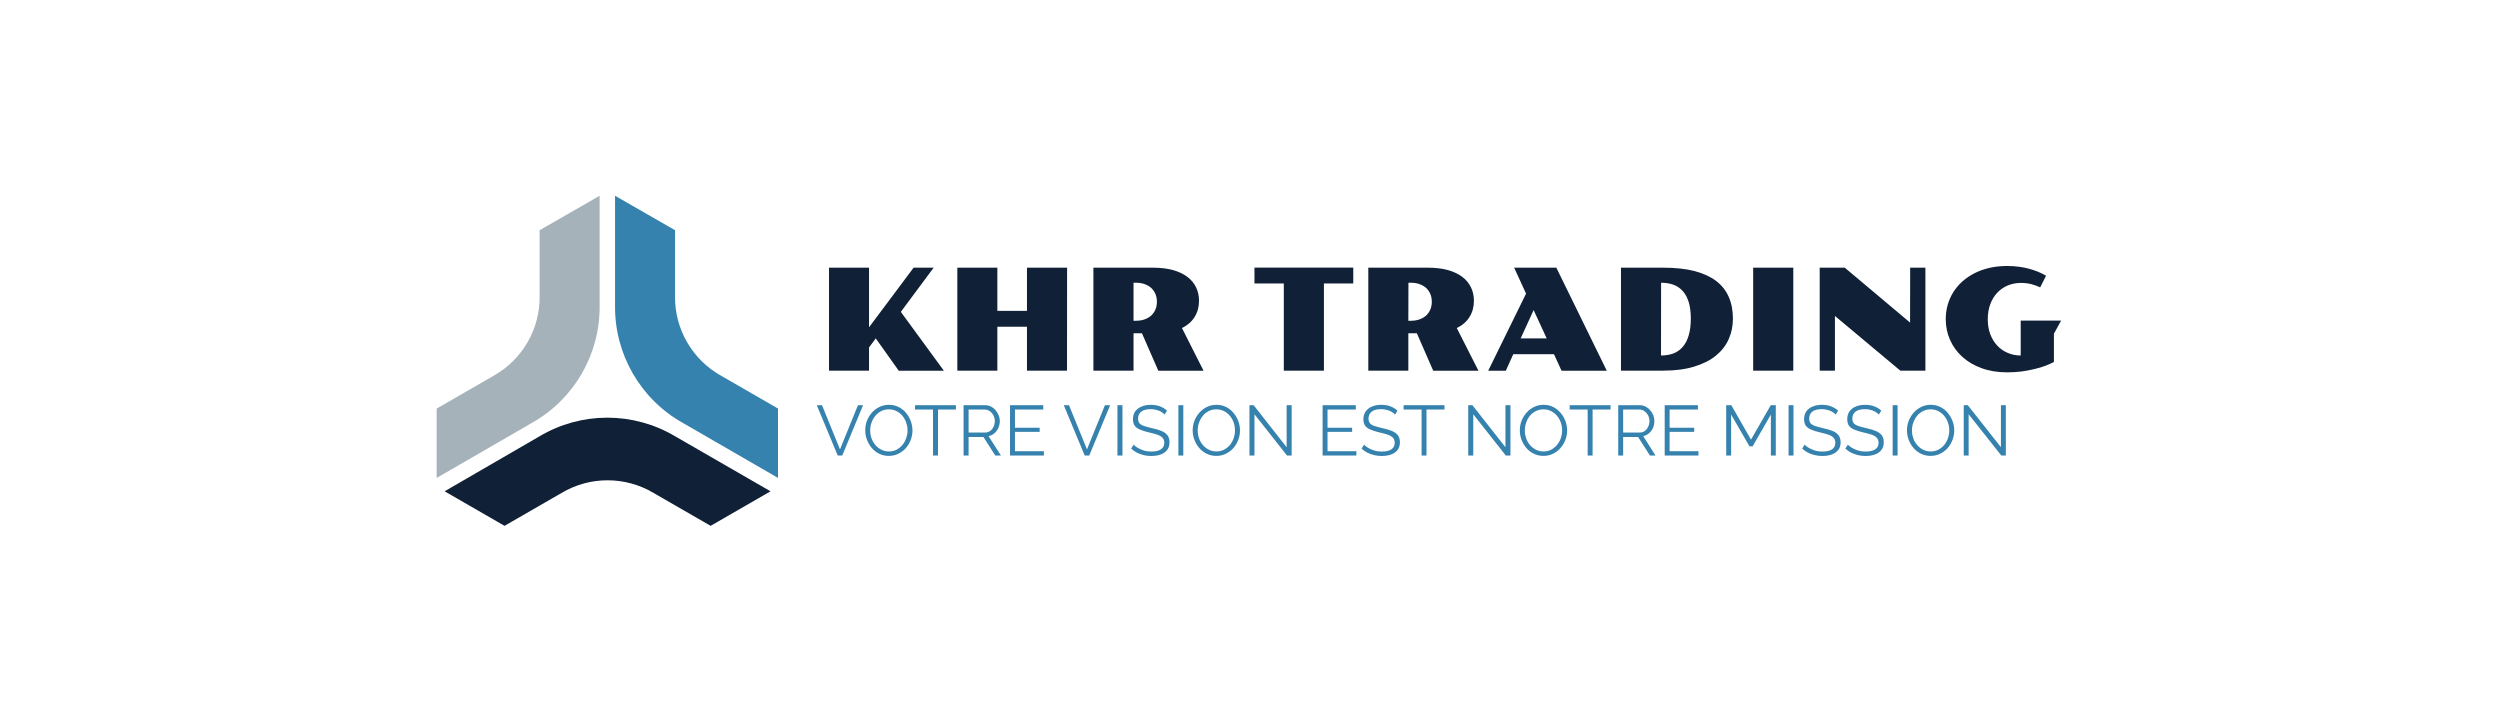 <svg xmlns="http://www.w3.org/2000/svg" version="1.1" xmlns:xlink="http://www.w3.org/1999/xlink" viewBox="0 0 19.259 5.559"><g transform="matrix(0.729,0,0,0.729,6.285,2.049)"><g transform="matrix(1,0,0,1,0,0)" clip-path="url(#SvgjsClipPath145639)"><g clip-path="url(#SvgjsClipPath145637a7ef5f09-c6cc-4b63-b0eb-1723b0966ef2)"><path d="M -3.923 2.381 L -3.29 2.746 L -2.688 2.399 C -2.388 2.22 -2.014 2.22 -1.714 2.399 L -1.112 2.746 L -0.479 2.381 L -1.485 1.801 C -1.928 1.537 -2.48 1.537 -2.922 1.801 Z" fill="#102036" transform="matrix(1,0,0,1,0,0)" fill-rule="evenodd"></path></g><g clip-path="url(#SvgjsClipPath145637a7ef5f09-c6cc-4b63-b0eb-1723b0966ef2)"><path d="M -2.122 -0.742 L -1.488 -0.378 L -1.488 0.317 C -1.493 0.666 -1.306 0.99 -1.001 1.16 L -0.399 1.507 L -0.399 2.24 L -1.403 1.66 C -1.853 1.409 -2.129 0.931 -2.122 0.415 Z" fill="#3682ae" transform="matrix(1,0,0,1,0,0)" fill-rule="evenodd"></path></g><g clip-path="url(#SvgjsClipPath145637a7ef5f09-c6cc-4b63-b0eb-1723b0966ef2)"><path d="M -4.007 2.24 L -4.007 1.507 L -3.405 1.16 C -3.101 0.989 -2.914 0.666 -2.919 0.317 L -2.919 -0.378 L -2.285 -0.742 L -2.285 0.415 C -2.278 0.931 -2.554 1.409 -3.004 1.66 Z" fill="#a5b2ba" transform="matrix(1,0,0,1,0,0)" fill-rule="evenodd"></path></g></g><g><path d="M 0.139 0.018 L 0.562 0.018 L 0.562 0.648 L 1.033 0.018 L 1.245 0.018 L 0.898 0.485 L 1.353 1.107 L 0.876 1.107 L 0.633 0.765 L 0.562 0.861 L 0.562 1.106 L 0.139 1.106 L 0.139 0.018 M 1.495 0.018 L 1.918 0.018 L 1.918 0.474 L 2.231 0.474 L 2.231 0.018 L 2.655 0.018 L 2.654 1.106 L 2.231 1.106 L 2.231 0.642 L 1.918 0.642 L 1.918 1.106 L 1.495 1.106 L 1.495 0.018 M 2.933 0.018 L 3.561 0.018 Q 3.683 0.018 3.774 0.043 Q 3.865 0.069 3.926 0.115 Q 3.987 0.161 4.018 0.226 Q 4.049 0.29 4.049 0.368 Q 4.049 0.464 4.003 0.538 Q 3.958 0.612 3.869 0.656 L 4.097 1.107 L 3.619 1.107 L 3.446 0.711 L 3.357 0.711 L 3.357 1.106 L 2.933 1.106 L 2.933 0.018 M 3.382 0.579 Q 3.434 0.579 3.475 0.564 Q 3.516 0.549 3.545 0.523 Q 3.573 0.496 3.589 0.459 Q 3.604 0.422 3.604 0.378 Q 3.604 0.334 3.589 0.297 Q 3.573 0.26 3.545 0.233 Q 3.516 0.207 3.475 0.192 Q 3.434 0.177 3.382 0.177 L 3.357 0.177 L 3.357 0.579 L 3.382 0.579 M 4.945 0.185 L 4.635 0.185 L 4.635 0.017 L 5.679 0.017 L 5.679 0.185 L 5.369 0.185 L 5.369 1.106 L 4.945 1.106 L 4.945 0.185 M 5.838 0.018 L 6.466 0.018 Q 6.587 0.018 6.679 0.043 Q 6.77 0.069 6.831 0.115 Q 6.892 0.161 6.923 0.226 Q 6.954 0.29 6.954 0.368 Q 6.954 0.464 6.908 0.538 Q 6.863 0.612 6.773 0.656 L 7.002 1.107 L 6.524 1.107 L 6.351 0.711 L 6.261 0.711 L 6.261 1.106 L 5.838 1.106 L 5.838 0.018 M 6.287 0.579 Q 6.339 0.579 6.38 0.564 Q 6.421 0.549 6.45 0.523 Q 6.478 0.496 6.494 0.459 Q 6.509 0.422 6.509 0.378 Q 6.509 0.334 6.494 0.297 Q 6.478 0.26 6.45 0.233 Q 6.421 0.207 6.38 0.192 Q 6.339 0.177 6.287 0.177 L 6.262 0.177 L 6.261 0.579 L 6.287 0.579 M 7.505 0.292 L 7.379 0.018 L 7.825 0.018 L 8.358 1.107 L 7.88 1.107 L 7.8 0.932 L 7.37 0.932 L 7.291 1.107 L 7.105 1.107 L 7.505 0.292 M 7.723 0.765 L 7.585 0.466 L 7.448 0.765 L 7.723 0.765 M 8.508 0.018 L 8.955 0.018 Q 9.144 0.018 9.283 0.053 Q 9.421 0.089 9.512 0.157 Q 9.603 0.226 9.647 0.327 Q 9.691 0.427 9.691 0.557 Q 9.691 0.672 9.647 0.772 Q 9.603 0.872 9.512 0.947 Q 9.421 1.021 9.283 1.063 Q 9.144 1.106 8.955 1.106 L 8.508 1.106 L 8.508 0.018 M 8.931 0.946 Q 9.004 0.946 9.063 0.924 Q 9.122 0.901 9.162 0.853 Q 9.203 0.806 9.224 0.732 Q 9.246 0.658 9.246 0.556 Q 9.246 0.454 9.224 0.382 Q 9.202 0.311 9.161 0.265 Q 9.12 0.219 9.062 0.198 Q 9.004 0.177 8.932 0.177 L 8.931 0.946 M 9.905 0.018 L 10.329 0.018 L 10.329 1.106 L 9.905 1.106 L 9.905 0.018 M 10.608 0.018 L 10.873 0.018 L 11.563 0.598 L 11.564 0.018 L 11.725 0.018 L 11.725 1.106 L 11.46 1.106 L 10.769 0.528 L 10.769 1.106 L 10.608 1.106 L 10.608 0.018 M 11.94 0.563 Q 11.94 0.485 11.96 0.413 Q 11.98 0.341 12.019 0.278 Q 12.058 0.216 12.114 0.165 Q 12.171 0.114 12.243 0.077 Q 12.315 0.04 12.402 0.02 Q 12.489 2.220446049250313e-16 12.59 2.220446049250313e-16 Q 12.654 2.220446049250313e-16 12.713 0.008 Q 12.772 0.016 12.824 0.03 Q 12.876 0.045 12.92 0.063 Q 12.965 0.082 13 0.103 L 12.938 0.226 Q 12.896 0.206 12.844 0.192 Q 12.792 0.179 12.735 0.179 Q 12.66 0.179 12.595 0.206 Q 12.531 0.233 12.484 0.283 Q 12.437 0.333 12.411 0.403 Q 12.384 0.474 12.384 0.562 Q 12.384 0.649 12.41 0.72 Q 12.437 0.79 12.483 0.84 Q 12.53 0.891 12.594 0.918 Q 12.658 0.946 12.732 0.946 L 12.732 0.577 L 13.159 0.577 L 13.083 0.716 L 13.083 1.011 L 13.084 1.013 Q 13.048 1.034 12.995 1.054 Q 12.943 1.074 12.878 1.089 Q 12.813 1.105 12.74 1.115 Q 12.667 1.124 12.59 1.124 Q 12.439 1.124 12.319 1.08 Q 12.198 1.036 12.114 0.959 Q 12.03 0.883 11.985 0.78 Q 11.94 0.678 11.94 0.563" fill="#102036" fill-rule="nonzero"></path></g><g><path d="M 0.065 1.471 L 0.255 1.938 L 0.445 1.471 L 0.499 1.471 L 0.279 2.003 L 0.231 2.003 L 0.01 1.471 L 0.065 1.471 M 0.771 2.007 Q 0.715 2.007 0.669 1.984 Q 0.624 1.962 0.591 1.923 Q 0.558 1.885 0.54 1.836 Q 0.522 1.788 0.522 1.737 Q 0.522 1.684 0.54 1.635 Q 0.559 1.587 0.593 1.549 Q 0.627 1.511 0.673 1.489 Q 0.719 1.467 0.772 1.467 Q 0.828 1.467 0.874 1.49 Q 0.92 1.513 0.953 1.552 Q 0.985 1.591 1.003 1.639 Q 1.021 1.687 1.021 1.738 Q 1.021 1.791 1.002 1.839 Q 0.984 1.888 0.95 1.926 Q 0.916 1.963 0.87 1.985 Q 0.825 2.007 0.771 2.007 M 0.574 1.737 Q 0.574 1.78 0.588 1.821 Q 0.603 1.861 0.629 1.892 Q 0.655 1.923 0.692 1.941 Q 0.728 1.96 0.771 1.96 Q 0.817 1.96 0.854 1.941 Q 0.89 1.921 0.916 1.89 Q 0.942 1.858 0.955 1.818 Q 0.969 1.778 0.969 1.737 Q 0.969 1.693 0.954 1.654 Q 0.94 1.614 0.914 1.582 Q 0.887 1.551 0.851 1.533 Q 0.815 1.515 0.771 1.515 Q 0.726 1.515 0.69 1.534 Q 0.654 1.552 0.628 1.584 Q 0.602 1.616 0.588 1.656 Q 0.574 1.696 0.574 1.737 M 1.48 1.517 L 1.291 1.517 L 1.291 2.003 L 1.238 2.003 L 1.238 1.517 L 1.048 1.517 L 1.048 1.471 L 1.48 1.471 L 1.48 1.517 M 1.561 2.003 L 1.561 1.471 L 1.786 1.471 Q 1.821 1.471 1.849 1.485 Q 1.878 1.499 1.899 1.524 Q 1.92 1.548 1.932 1.578 Q 1.944 1.607 1.944 1.638 Q 1.944 1.676 1.929 1.71 Q 1.914 1.744 1.888 1.767 Q 1.861 1.79 1.825 1.798 L 1.956 2.003 L 1.896 2.003 L 1.771 1.807 L 1.614 1.807 L 1.614 2.003 L 1.561 2.003 M 1.614 1.76 L 1.788 1.76 Q 1.819 1.76 1.842 1.743 Q 1.866 1.726 1.878 1.698 Q 1.891 1.669 1.891 1.638 Q 1.891 1.606 1.876 1.578 Q 1.862 1.551 1.837 1.534 Q 1.813 1.517 1.783 1.517 L 1.614 1.517 L 1.614 1.76 M 2.41 1.957 L 2.41 2.003 L 2.052 2.003 L 2.052 1.471 L 2.403 1.471 L 2.403 1.517 L 2.104 1.517 L 2.104 1.709 L 2.365 1.709 L 2.365 1.753 L 2.104 1.753 L 2.104 1.957 L 2.41 1.957 M 2.675 1.471 L 2.865 1.938 L 3.055 1.471 L 3.11 1.471 L 2.889 2.003 L 2.841 2.003 L 2.62 1.471 L 2.675 1.471 M 3.187 2.003 L 3.187 1.471 L 3.24 1.471 L 3.24 2.003 L 3.187 2.003 M 3.686 1.57 Q 3.674 1.558 3.659 1.548 Q 3.644 1.537 3.626 1.53 Q 3.607 1.522 3.585 1.518 Q 3.564 1.513 3.54 1.513 Q 3.47 1.513 3.438 1.54 Q 3.405 1.567 3.405 1.612 Q 3.405 1.644 3.42 1.662 Q 3.436 1.68 3.469 1.691 Q 3.502 1.702 3.553 1.714 Q 3.61 1.726 3.651 1.743 Q 3.692 1.759 3.715 1.788 Q 3.737 1.816 3.737 1.864 Q 3.737 1.9 3.723 1.927 Q 3.709 1.954 3.683 1.972 Q 3.658 1.99 3.623 1.999 Q 3.587 2.008 3.545 2.008 Q 3.504 2.008 3.466 1.999 Q 3.428 1.99 3.395 1.974 Q 3.361 1.957 3.332 1.93 L 3.358 1.888 Q 3.372 1.903 3.392 1.916 Q 3.412 1.929 3.436 1.939 Q 3.461 1.95 3.489 1.956 Q 3.517 1.961 3.547 1.961 Q 3.611 1.961 3.646 1.938 Q 3.682 1.915 3.682 1.869 Q 3.682 1.836 3.664 1.816 Q 3.646 1.796 3.61 1.783 Q 3.574 1.771 3.521 1.759 Q 3.466 1.746 3.428 1.73 Q 3.389 1.714 3.37 1.689 Q 3.351 1.663 3.351 1.62 Q 3.351 1.57 3.375 1.536 Q 3.4 1.502 3.443 1.485 Q 3.485 1.467 3.541 1.467 Q 3.576 1.467 3.606 1.474 Q 3.637 1.481 3.663 1.495 Q 3.689 1.508 3.711 1.528 L 3.686 1.57 M 3.831 2.003 L 3.831 1.471 L 3.883 1.471 L 3.883 2.003 L 3.831 2.003 M 4.232 2.007 Q 4.176 2.007 4.13 1.984 Q 4.084 1.962 4.051 1.923 Q 4.018 1.885 4 1.836 Q 3.982 1.788 3.982 1.737 Q 3.982 1.684 4.001 1.635 Q 4.02 1.587 4.054 1.549 Q 4.088 1.511 4.134 1.489 Q 4.18 1.467 4.233 1.467 Q 4.289 1.467 4.335 1.49 Q 4.381 1.513 4.413 1.552 Q 4.446 1.591 4.464 1.639 Q 4.482 1.687 4.482 1.738 Q 4.482 1.791 4.463 1.839 Q 4.444 1.888 4.411 1.926 Q 4.377 1.963 4.331 1.985 Q 4.285 2.007 4.232 2.007 M 4.035 1.737 Q 4.035 1.78 4.049 1.821 Q 4.063 1.861 4.09 1.892 Q 4.116 1.923 4.152 1.941 Q 4.189 1.96 4.232 1.96 Q 4.278 1.96 4.314 1.941 Q 4.351 1.921 4.377 1.89 Q 4.402 1.858 4.416 1.818 Q 4.429 1.778 4.429 1.737 Q 4.429 1.693 4.415 1.654 Q 4.401 1.614 4.374 1.582 Q 4.348 1.551 4.312 1.533 Q 4.276 1.515 4.232 1.515 Q 4.187 1.515 4.151 1.534 Q 4.114 1.552 4.089 1.584 Q 4.063 1.616 4.049 1.656 Q 4.035 1.696 4.035 1.737 M 4.635 1.567 L 4.635 2.003 L 4.582 2.003 L 4.582 1.471 L 4.626 1.471 L 4.975 1.915 L 4.975 1.471 L 5.028 1.471 L 5.028 2.003 L 4.979 2.003 L 4.635 1.567 M 5.712 1.957 L 5.712 2.003 L 5.355 2.003 L 5.355 1.471 L 5.706 1.471 L 5.706 1.517 L 5.407 1.517 L 5.407 1.709 L 5.667 1.709 L 5.667 1.753 L 5.407 1.753 L 5.407 1.957 L 5.712 1.957 M 6.121 1.57 Q 6.109 1.558 6.094 1.548 Q 6.079 1.537 6.061 1.53 Q 6.042 1.522 6.021 1.518 Q 5.999 1.513 5.975 1.513 Q 5.905 1.513 5.873 1.54 Q 5.84 1.567 5.84 1.612 Q 5.84 1.644 5.856 1.662 Q 5.871 1.68 5.904 1.691 Q 5.937 1.702 5.988 1.714 Q 6.045 1.726 6.086 1.743 Q 6.127 1.759 6.15 1.788 Q 6.172 1.816 6.172 1.864 Q 6.172 1.9 6.158 1.927 Q 6.144 1.954 6.118 1.972 Q 6.093 1.99 6.058 1.999 Q 6.022 2.008 5.98 2.008 Q 5.939 2.008 5.901 1.999 Q 5.863 1.99 5.83 1.974 Q 5.796 1.957 5.767 1.93 L 5.793 1.888 Q 5.807 1.903 5.827 1.916 Q 5.847 1.929 5.871 1.939 Q 5.896 1.95 5.924 1.956 Q 5.952 1.961 5.982 1.961 Q 6.046 1.961 6.081 1.938 Q 6.117 1.915 6.117 1.869 Q 6.117 1.836 6.099 1.816 Q 6.081 1.796 6.045 1.783 Q 6.009 1.771 5.956 1.759 Q 5.901 1.746 5.863 1.73 Q 5.824 1.714 5.805 1.689 Q 5.786 1.663 5.786 1.62 Q 5.786 1.57 5.811 1.536 Q 5.835 1.502 5.878 1.485 Q 5.92 1.467 5.976 1.467 Q 6.011 1.467 6.042 1.474 Q 6.072 1.481 6.098 1.495 Q 6.124 1.508 6.146 1.528 L 6.121 1.57 M 6.643 1.517 L 6.453 1.517 L 6.453 2.003 L 6.401 2.003 L 6.401 1.517 L 6.211 1.517 L 6.211 1.471 L 6.643 1.471 L 6.643 1.517 M 6.947 1.567 L 6.947 2.003 L 6.894 2.003 L 6.894 1.471 L 6.938 1.471 L 7.287 1.915 L 7.287 1.471 L 7.34 1.471 L 7.34 2.003 L 7.291 2.003 L 6.947 1.567 M 7.689 2.007 Q 7.633 2.007 7.587 1.984 Q 7.541 1.962 7.508 1.923 Q 7.475 1.885 7.457 1.836 Q 7.439 1.788 7.439 1.737 Q 7.439 1.684 7.458 1.635 Q 7.477 1.587 7.511 1.549 Q 7.545 1.511 7.591 1.489 Q 7.636 1.467 7.69 1.467 Q 7.746 1.467 7.792 1.49 Q 7.837 1.513 7.87 1.552 Q 7.903 1.591 7.921 1.639 Q 7.939 1.687 7.939 1.738 Q 7.939 1.791 7.92 1.839 Q 7.901 1.888 7.867 1.926 Q 7.834 1.963 7.788 1.985 Q 7.742 2.007 7.689 2.007 M 7.492 1.737 Q 7.492 1.78 7.506 1.821 Q 7.52 1.861 7.546 1.892 Q 7.573 1.923 7.609 1.941 Q 7.645 1.96 7.689 1.96 Q 7.735 1.96 7.771 1.941 Q 7.807 1.921 7.833 1.89 Q 7.859 1.858 7.873 1.818 Q 7.886 1.778 7.886 1.737 Q 7.886 1.693 7.872 1.654 Q 7.858 1.614 7.831 1.582 Q 7.804 1.551 7.768 1.533 Q 7.732 1.515 7.689 1.515 Q 7.644 1.515 7.608 1.534 Q 7.571 1.552 7.545 1.584 Q 7.519 1.616 7.506 1.656 Q 7.492 1.696 7.492 1.737 M 8.398 1.517 L 8.208 1.517 L 8.208 2.003 L 8.156 2.003 L 8.156 1.517 L 7.966 1.517 L 7.966 1.471 L 8.398 1.471 L 8.398 1.517 M 8.479 2.003 L 8.479 1.471 L 8.704 1.471 Q 8.738 1.471 8.767 1.485 Q 8.795 1.499 8.817 1.524 Q 8.838 1.548 8.85 1.578 Q 8.861 1.607 8.861 1.638 Q 8.861 1.676 8.847 1.71 Q 8.832 1.744 8.805 1.767 Q 8.779 1.79 8.743 1.798 L 8.873 2.003 L 8.814 2.003 L 8.689 1.807 L 8.531 1.807 L 8.531 2.003 L 8.479 2.003 M 8.531 1.76 L 8.705 1.76 Q 8.737 1.76 8.76 1.743 Q 8.783 1.726 8.796 1.698 Q 8.809 1.669 8.809 1.638 Q 8.809 1.606 8.794 1.578 Q 8.779 1.551 8.755 1.534 Q 8.731 1.517 8.701 1.517 L 8.531 1.517 L 8.531 1.76 M 9.327 1.957 L 9.327 2.003 L 8.97 2.003 L 8.97 1.471 L 9.321 1.471 L 9.321 1.517 L 9.022 1.517 L 9.022 1.709 L 9.282 1.709 L 9.282 1.753 L 9.022 1.753 L 9.022 1.957 L 9.327 1.957 M 10.092 2.003 L 10.092 1.57 L 9.899 1.906 L 9.866 1.906 L 9.672 1.57 L 9.672 2.003 L 9.62 2.003 L 9.62 1.471 L 9.674 1.471 L 9.882 1.835 L 10.091 1.471 L 10.144 1.471 L 10.144 2.003 L 10.092 2.003 M 10.279 2.003 L 10.279 1.471 L 10.331 1.471 L 10.331 2.003 L 10.279 2.003 M 10.777 1.57 Q 10.766 1.558 10.751 1.548 Q 10.736 1.537 10.717 1.53 Q 10.698 1.522 10.677 1.518 Q 10.656 1.513 10.632 1.513 Q 10.562 1.513 10.529 1.54 Q 10.497 1.567 10.497 1.612 Q 10.497 1.644 10.512 1.662 Q 10.527 1.68 10.56 1.691 Q 10.593 1.702 10.644 1.714 Q 10.701 1.726 10.743 1.743 Q 10.784 1.759 10.806 1.788 Q 10.829 1.816 10.829 1.864 Q 10.829 1.9 10.815 1.927 Q 10.8 1.954 10.775 1.972 Q 10.749 1.99 10.714 1.999 Q 10.679 2.008 10.637 2.008 Q 10.596 2.008 10.558 1.999 Q 10.52 1.99 10.486 1.974 Q 10.452 1.957 10.423 1.93 L 10.449 1.888 Q 10.464 1.903 10.483 1.916 Q 10.503 1.929 10.528 1.939 Q 10.552 1.95 10.58 1.956 Q 10.608 1.961 10.638 1.961 Q 10.702 1.961 10.738 1.938 Q 10.773 1.915 10.773 1.869 Q 10.773 1.836 10.755 1.816 Q 10.737 1.796 10.701 1.783 Q 10.665 1.771 10.613 1.759 Q 10.557 1.746 10.519 1.73 Q 10.481 1.714 10.462 1.689 Q 10.443 1.663 10.443 1.62 Q 10.443 1.57 10.467 1.536 Q 10.491 1.502 10.534 1.485 Q 10.577 1.467 10.632 1.467 Q 10.668 1.467 10.698 1.474 Q 10.728 1.481 10.754 1.495 Q 10.78 1.508 10.803 1.528 L 10.777 1.57 M 11.233 1.57 Q 11.222 1.558 11.207 1.548 Q 11.192 1.537 11.173 1.53 Q 11.155 1.522 11.133 1.518 Q 11.112 1.513 11.088 1.513 Q 11.018 1.513 10.986 1.54 Q 10.953 1.567 10.953 1.612 Q 10.953 1.644 10.968 1.662 Q 10.984 1.68 11.017 1.691 Q 11.05 1.702 11.101 1.714 Q 11.158 1.726 11.199 1.743 Q 11.24 1.759 11.263 1.788 Q 11.285 1.816 11.285 1.864 Q 11.285 1.9 11.271 1.927 Q 11.257 1.954 11.231 1.972 Q 11.206 1.99 11.17 1.999 Q 11.135 2.008 11.093 2.008 Q 11.052 2.008 11.014 1.999 Q 10.976 1.99 10.942 1.974 Q 10.909 1.957 10.879 1.93 L 10.906 1.888 Q 10.92 1.903 10.94 1.916 Q 10.96 1.929 10.984 1.939 Q 11.008 1.95 11.037 1.956 Q 11.065 1.961 11.095 1.961 Q 11.158 1.961 11.194 1.938 Q 11.23 1.915 11.23 1.869 Q 11.23 1.836 11.212 1.816 Q 11.194 1.796 11.158 1.783 Q 11.122 1.771 11.069 1.759 Q 11.014 1.746 10.975 1.73 Q 10.937 1.714 10.918 1.689 Q 10.899 1.663 10.899 1.62 Q 10.899 1.57 10.923 1.536 Q 10.948 1.502 10.99 1.485 Q 11.033 1.467 11.089 1.467 Q 11.124 1.467 11.154 1.474 Q 11.185 1.481 11.211 1.495 Q 11.236 1.508 11.259 1.528 L 11.233 1.57 M 11.379 2.003 L 11.379 1.471 L 11.431 1.471 L 11.431 2.003 L 11.379 2.003 M 11.78 2.007 Q 11.724 2.007 11.678 1.984 Q 11.632 1.962 11.599 1.923 Q 11.566 1.885 11.548 1.836 Q 11.53 1.788 11.53 1.737 Q 11.53 1.684 11.549 1.635 Q 11.568 1.587 11.602 1.549 Q 11.636 1.511 11.682 1.489 Q 11.728 1.467 11.781 1.467 Q 11.837 1.467 11.883 1.49 Q 11.929 1.513 11.961 1.552 Q 11.994 1.591 12.012 1.639 Q 12.03 1.687 12.03 1.738 Q 12.03 1.791 12.011 1.839 Q 11.992 1.888 11.959 1.926 Q 11.925 1.963 11.879 1.985 Q 11.833 2.007 11.78 2.007 M 11.583 1.737 Q 11.583 1.78 11.597 1.821 Q 11.611 1.861 11.638 1.892 Q 11.664 1.923 11.7 1.941 Q 11.737 1.96 11.78 1.96 Q 11.826 1.96 11.862 1.941 Q 11.899 1.921 11.925 1.89 Q 11.95 1.858 11.964 1.818 Q 11.977 1.778 11.977 1.737 Q 11.977 1.693 11.963 1.654 Q 11.949 1.614 11.922 1.582 Q 11.896 1.551 11.86 1.533 Q 11.824 1.515 11.78 1.515 Q 11.735 1.515 11.699 1.534 Q 11.662 1.552 11.637 1.584 Q 11.611 1.616 11.597 1.656 Q 11.583 1.696 11.583 1.737 M 12.182 1.567 L 12.182 2.003 L 12.13 2.003 L 12.13 1.471 L 12.173 1.471 L 12.523 1.915 L 12.523 1.471 L 12.575 1.471 L 12.575 2.003 L 12.527 2.003 L 12.182 1.567" fill="#3682ae" fill-rule="nonzero"></path></g></g><defs><clipPath id="SvgjsClipPath145639"><path d="M -4.007 -0.744 h 3.607 v 3.49 h -3.607 Z"></path></clipPath><clipPath id="SvgjsClipPath145637a7ef5f09-c6cc-4b63-b0eb-1723b0966ef2"><path d="M -4.007 -0.744 L -0.4 -0.744 L -0.4 2.747 L -4.007 2.747 Z"></path></clipPath></defs></svg>